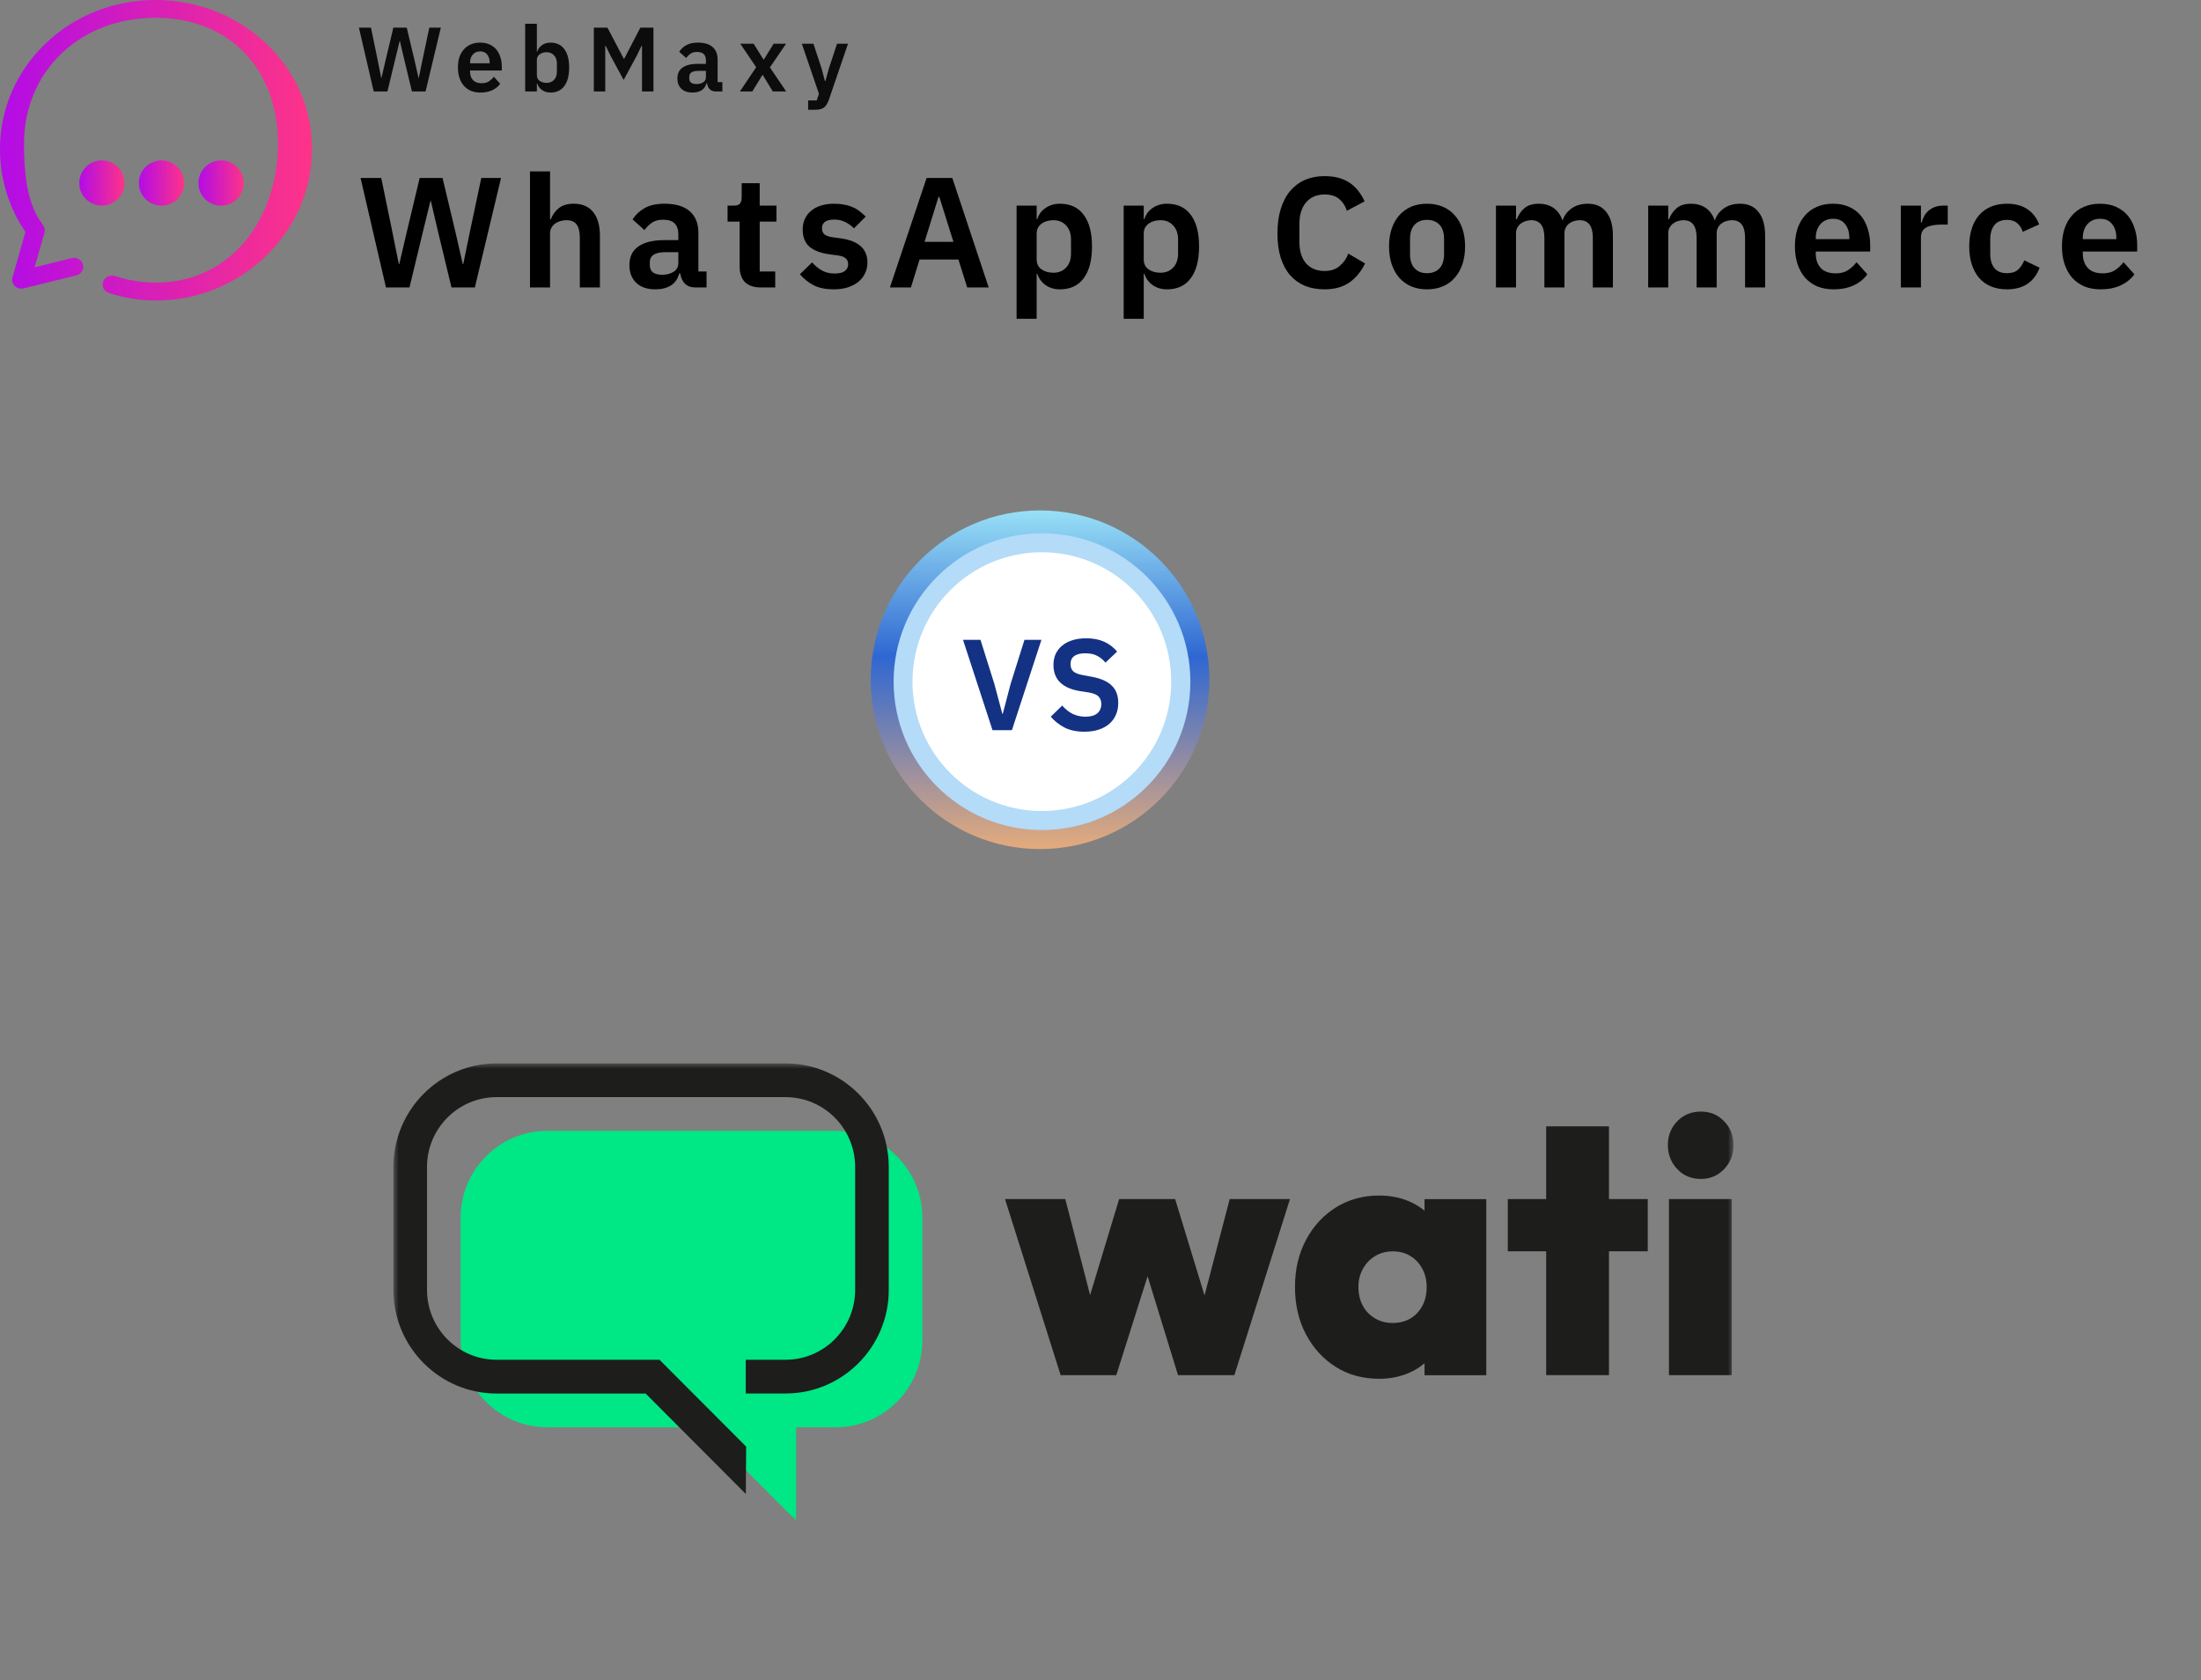 <svg width="207" height="158" viewBox="0 0 207 158" fill="none" xmlns="http://www.w3.org/2000/svg">
<rect x="0" y="0" width="207" height="158" fill="#808080" stroke="none"/>
<path d="M197.549 27.209C196.979 27.209 196.468 27.115 196.016 26.928C195.573 26.732 195.195 26.462 194.88 26.118C194.576 25.764 194.34 25.341 194.173 24.849C194.005 24.348 193.922 23.788 193.922 23.169C193.922 22.559 194.001 22.009 194.158 21.517C194.325 21.026 194.561 20.608 194.866 20.264C195.17 19.91 195.544 19.64 195.986 19.453C196.428 19.256 196.93 19.158 197.49 19.158C198.09 19.158 198.611 19.261 199.053 19.468C199.495 19.674 199.859 19.954 200.144 20.308C200.429 20.662 200.64 21.075 200.778 21.547C200.925 22.009 200.999 22.505 200.999 23.036V23.655H195.883V23.847C195.883 24.407 196.04 24.859 196.355 25.203C196.669 25.538 197.136 25.705 197.755 25.705C198.227 25.705 198.611 25.606 198.905 25.41C199.21 25.213 199.481 24.963 199.716 24.658L200.734 25.793C200.419 26.235 199.987 26.584 199.436 26.84C198.896 27.086 198.267 27.209 197.549 27.209ZM197.52 20.574C197.018 20.574 196.62 20.741 196.325 21.075C196.03 21.409 195.883 21.842 195.883 22.372V22.49H199.038V22.358C199.038 21.827 198.905 21.399 198.64 21.075C198.385 20.741 198.011 20.574 197.52 20.574Z" fill="black"/>
<path d="M188.757 27.209C188.186 27.209 187.68 27.115 187.238 26.928C186.796 26.742 186.422 26.471 186.117 26.118C185.822 25.764 185.596 25.341 185.439 24.849C185.282 24.348 185.203 23.788 185.203 23.169C185.203 22.549 185.282 21.994 185.439 21.503C185.596 21.011 185.822 20.593 186.117 20.249C186.422 19.895 186.796 19.625 187.238 19.438C187.68 19.252 188.186 19.158 188.757 19.158C189.533 19.158 190.172 19.33 190.673 19.674C191.184 20.018 191.553 20.495 191.779 21.105L190.231 21.797C190.142 21.473 189.975 21.208 189.73 21.001C189.494 20.785 189.169 20.677 188.757 20.677C188.226 20.677 187.828 20.844 187.562 21.178C187.307 21.512 187.179 21.95 187.179 22.49V23.891C187.179 24.432 187.307 24.869 187.562 25.203C187.828 25.528 188.226 25.69 188.757 25.69C189.209 25.69 189.558 25.577 189.803 25.351C190.049 25.115 190.241 24.825 190.378 24.481L191.823 25.174C191.568 25.852 191.18 26.363 190.659 26.707C190.138 27.042 189.504 27.209 188.757 27.209Z" fill="black"/>
<path d="M178.773 27.032V19.335H180.661V20.927H180.734C180.784 20.721 180.857 20.524 180.956 20.338C181.064 20.141 181.201 19.969 181.368 19.822C181.536 19.674 181.732 19.556 181.958 19.468C182.194 19.379 182.464 19.335 182.769 19.335H183.182V21.119H182.592C181.953 21.119 181.472 21.212 181.147 21.399C180.823 21.586 180.661 21.891 180.661 22.313V27.032H178.773Z" fill="black"/>
<path d="M172.436 27.209C171.866 27.209 171.354 27.115 170.902 26.928C170.46 26.732 170.082 26.462 169.767 26.118C169.462 25.764 169.226 25.341 169.059 24.849C168.892 24.348 168.809 23.788 168.809 23.169C168.809 22.559 168.887 22.009 169.045 21.517C169.212 21.026 169.448 20.608 169.752 20.264C170.057 19.91 170.43 19.64 170.873 19.453C171.315 19.256 171.816 19.158 172.377 19.158C172.976 19.158 173.497 19.261 173.94 19.468C174.382 19.674 174.746 19.954 175.031 20.308C175.316 20.662 175.527 21.075 175.665 21.547C175.812 22.009 175.886 22.505 175.886 23.036V23.655H170.77V23.847C170.77 24.407 170.927 24.859 171.241 25.203C171.556 25.538 172.023 25.705 172.642 25.705C173.114 25.705 173.497 25.606 173.792 25.41C174.097 25.213 174.367 24.963 174.603 24.658L175.621 25.793C175.306 26.235 174.873 26.584 174.323 26.84C173.782 27.086 173.153 27.209 172.436 27.209ZM172.406 20.574C171.905 20.574 171.507 20.741 171.212 21.075C170.917 21.409 170.77 21.842 170.77 22.372V22.49H173.925V22.358C173.925 21.827 173.792 21.399 173.527 21.075C173.271 20.741 172.898 20.574 172.406 20.574Z" fill="black"/>
<path d="M155.008 27.032V19.335H156.895V20.618H156.969C157.116 20.215 157.352 19.871 157.677 19.586C158.001 19.301 158.453 19.158 159.033 19.158C159.564 19.158 160.021 19.286 160.404 19.542C160.788 19.797 161.073 20.185 161.259 20.706H161.289C161.427 20.274 161.697 19.91 162.1 19.615C162.513 19.311 163.029 19.158 163.648 19.158C164.405 19.158 164.985 19.419 165.388 19.94C165.801 20.461 166.007 21.203 166.007 22.166V27.032H164.12V22.358C164.12 21.257 163.707 20.706 162.881 20.706C162.695 20.706 162.513 20.736 162.336 20.795C162.169 20.844 162.016 20.923 161.879 21.031C161.751 21.129 161.648 21.257 161.569 21.414C161.49 21.561 161.451 21.738 161.451 21.945V27.032H159.564V22.358C159.564 21.257 159.151 20.706 158.325 20.706C158.148 20.706 157.971 20.736 157.795 20.795C157.627 20.844 157.475 20.923 157.337 21.031C157.21 21.129 157.102 21.257 157.013 21.414C156.934 21.561 156.895 21.738 156.895 21.945V27.032H155.008Z" fill="black"/>
<path d="M140.691 27.032V19.335H142.579V20.618H142.652C142.8 20.215 143.036 19.871 143.36 19.586C143.685 19.301 144.137 19.158 144.717 19.158C145.247 19.158 145.705 19.286 146.088 19.542C146.471 19.797 146.756 20.185 146.943 20.706H146.973C147.11 20.274 147.38 19.91 147.783 19.615C148.196 19.311 148.712 19.158 149.332 19.158C150.089 19.158 150.668 19.419 151.071 19.94C151.484 20.461 151.691 21.203 151.691 22.166V27.032H149.803V22.358C149.803 21.257 149.391 20.706 148.565 20.706C148.378 20.706 148.196 20.736 148.019 20.795C147.852 20.844 147.7 20.923 147.562 21.031C147.435 21.129 147.331 21.257 147.253 21.414C147.174 21.561 147.135 21.738 147.135 21.945V27.032H145.247V22.358C145.247 21.257 144.835 20.706 144.009 20.706C143.832 20.706 143.655 20.736 143.478 20.795C143.311 20.844 143.159 20.923 143.021 21.031C142.893 21.129 142.785 21.257 142.697 21.414C142.618 21.561 142.579 21.738 142.579 21.945V27.032H140.691Z" fill="black"/>
<path d="M134.205 27.209C133.654 27.209 133.158 27.115 132.716 26.928C132.283 26.742 131.91 26.471 131.595 26.118C131.29 25.764 131.054 25.341 130.887 24.849C130.72 24.348 130.637 23.788 130.637 23.169C130.637 22.549 130.72 21.994 130.887 21.503C131.054 21.011 131.29 20.593 131.595 20.249C131.91 19.895 132.283 19.625 132.716 19.438C133.158 19.252 133.654 19.158 134.205 19.158C134.755 19.158 135.252 19.252 135.694 19.438C136.136 19.625 136.51 19.895 136.815 20.249C137.129 20.593 137.37 21.011 137.537 21.503C137.704 21.994 137.788 22.549 137.788 23.169C137.788 23.788 137.704 24.348 137.537 24.849C137.37 25.341 137.129 25.764 136.815 26.118C136.51 26.471 136.136 26.742 135.694 26.928C135.252 27.115 134.755 27.209 134.205 27.209ZM134.205 25.69C134.706 25.69 135.099 25.538 135.384 25.233C135.669 24.928 135.812 24.481 135.812 23.891V22.461C135.812 21.881 135.669 21.439 135.384 21.134C135.099 20.829 134.706 20.677 134.205 20.677C133.713 20.677 133.325 20.829 133.04 21.134C132.755 21.439 132.612 21.881 132.612 22.461V23.891C132.612 24.481 132.755 24.928 133.04 25.233C133.325 25.538 133.713 25.69 134.205 25.69Z" fill="black"/>
<path d="M124.579 27.208C123.9 27.208 123.286 27.1 122.736 26.884C122.195 26.658 121.728 26.323 121.335 25.881C120.952 25.439 120.657 24.893 120.45 24.244C120.244 23.586 120.141 22.824 120.141 21.959C120.141 21.094 120.244 20.327 120.45 19.659C120.657 18.981 120.952 18.415 121.335 17.963C121.728 17.501 122.195 17.152 122.736 16.916C123.286 16.68 123.9 16.562 124.579 16.562C125.503 16.562 126.269 16.759 126.879 17.152C127.488 17.546 127.975 18.14 128.339 18.936L126.672 19.821C126.525 19.359 126.284 18.991 125.95 18.715C125.616 18.43 125.159 18.288 124.579 18.288C123.851 18.288 123.271 18.533 122.839 19.025C122.416 19.516 122.205 20.204 122.205 21.089V22.711C122.205 23.605 122.416 24.294 122.839 24.775C123.271 25.247 123.851 25.483 124.579 25.483C125.159 25.483 125.63 25.326 125.994 25.011C126.368 24.697 126.638 24.308 126.805 23.846L128.383 24.775C128.009 25.542 127.513 26.142 126.894 26.574C126.274 26.997 125.503 27.208 124.579 27.208Z" fill="black"/>
<path d="M105.68 19.335H107.567V20.603H107.626C107.764 20.161 108.024 19.812 108.407 19.556C108.791 19.291 109.238 19.158 109.749 19.158C110.732 19.158 111.479 19.507 111.99 20.205C112.511 20.893 112.772 21.881 112.772 23.169C112.772 24.466 112.511 25.464 111.99 26.162C111.479 26.86 110.732 27.209 109.749 27.209C109.238 27.209 108.791 27.076 108.407 26.811C108.034 26.545 107.773 26.191 107.626 25.749H107.567V29.981H105.68V19.335ZM109.145 25.646C109.636 25.646 110.034 25.484 110.339 25.159C110.644 24.835 110.796 24.397 110.796 23.847V22.52C110.796 21.97 110.644 21.532 110.339 21.208C110.034 20.873 109.636 20.706 109.145 20.706C108.692 20.706 108.314 20.819 108.009 21.046C107.714 21.272 107.567 21.571 107.567 21.945V24.392C107.567 24.796 107.714 25.105 108.009 25.321C108.314 25.538 108.692 25.646 109.145 25.646Z" fill="black"/>
<path d="M95.609 19.335H97.497V20.603H97.556C97.693 20.161 97.954 19.812 98.337 19.556C98.72 19.291 99.168 19.158 99.679 19.158C100.662 19.158 101.409 19.507 101.92 20.205C102.441 20.893 102.701 21.881 102.701 23.169C102.701 24.466 102.441 25.464 101.92 26.162C101.409 26.86 100.662 27.209 99.679 27.209C99.168 27.209 98.72 27.076 98.337 26.811C97.964 26.545 97.703 26.191 97.556 25.749H97.497V29.981H95.609V19.335ZM99.074 25.646C99.566 25.646 99.964 25.484 100.269 25.159C100.573 24.835 100.726 24.397 100.726 23.847V22.52C100.726 21.97 100.573 21.532 100.269 21.208C99.964 20.873 99.566 20.706 99.074 20.706C98.622 20.706 98.244 20.819 97.939 21.046C97.644 21.272 97.497 21.571 97.497 21.945V24.392C97.497 24.796 97.644 25.105 97.939 25.321C98.244 25.538 98.622 25.646 99.074 25.646Z" fill="black"/>
<path d="M90.964 27.031L90.139 24.406H86.482L85.671 27.031H83.695L87.145 16.739H89.564L92.984 27.031H90.964ZM88.34 18.509H88.266L86.954 22.74H89.667L88.34 18.509Z" fill="black"/>
<path d="M78.411 27.209C77.674 27.209 77.055 27.086 76.554 26.84C76.052 26.584 75.61 26.235 75.227 25.793L76.377 24.673C76.662 24.997 76.971 25.253 77.305 25.439C77.65 25.626 78.043 25.72 78.485 25.72C78.937 25.72 79.262 25.641 79.458 25.484C79.665 25.326 79.768 25.11 79.768 24.835C79.768 24.609 79.694 24.432 79.547 24.304C79.409 24.166 79.168 24.073 78.824 24.024L78.058 23.921C77.222 23.812 76.583 23.577 76.141 23.213C75.708 22.839 75.492 22.299 75.492 21.591C75.492 21.218 75.561 20.883 75.698 20.588C75.836 20.284 76.033 20.028 76.288 19.822C76.544 19.605 76.849 19.443 77.202 19.335C77.566 19.217 77.969 19.158 78.411 19.158C78.785 19.158 79.114 19.188 79.399 19.247C79.694 19.296 79.96 19.375 80.195 19.483C80.431 19.581 80.648 19.709 80.844 19.866C81.041 20.013 81.233 20.18 81.419 20.367L80.313 21.473C80.087 21.237 79.817 21.041 79.502 20.883C79.188 20.726 78.844 20.647 78.47 20.647C78.058 20.647 77.758 20.721 77.571 20.869C77.394 21.016 77.305 21.208 77.305 21.444C77.305 21.699 77.379 21.896 77.527 22.033C77.684 22.161 77.944 22.255 78.308 22.314L79.09 22.417C80.751 22.653 81.581 23.41 81.581 24.687C81.581 25.061 81.503 25.405 81.346 25.72C81.198 26.024 80.987 26.29 80.712 26.516C80.436 26.732 80.102 26.904 79.709 27.032C79.326 27.15 78.893 27.209 78.411 27.209Z" fill="black"/>
<path d="M71.552 27.032C70.903 27.032 70.406 26.864 70.062 26.53C69.728 26.186 69.561 25.7 69.561 25.071V20.839H68.426V19.335H69.016C69.301 19.335 69.492 19.271 69.591 19.143C69.699 19.006 69.753 18.804 69.753 18.539V17.227H71.448V19.335H73.026V20.839H71.448V25.528H72.908V27.032H71.552Z" fill="black"/>
<path d="M65.403 27.032C64.99 27.032 64.661 26.914 64.415 26.678C64.179 26.432 64.031 26.108 63.972 25.705H63.884C63.756 26.206 63.496 26.584 63.103 26.84C62.709 27.086 62.223 27.209 61.643 27.209C60.856 27.209 60.252 27.002 59.829 26.589C59.407 26.177 59.195 25.626 59.195 24.938C59.195 24.142 59.48 23.552 60.05 23.169C60.621 22.776 61.431 22.579 62.483 22.579H63.796V22.019C63.796 21.586 63.682 21.252 63.456 21.016C63.23 20.78 62.867 20.662 62.365 20.662C61.923 20.662 61.564 20.76 61.289 20.957C61.024 21.144 60.797 21.37 60.611 21.635L59.49 20.633C59.775 20.19 60.154 19.836 60.626 19.571C61.097 19.296 61.721 19.158 62.498 19.158C63.54 19.158 64.331 19.394 64.872 19.866C65.412 20.338 65.683 21.016 65.683 21.901V25.528H66.45V27.032H65.403ZM62.277 25.837C62.7 25.837 63.058 25.744 63.353 25.557C63.648 25.37 63.796 25.095 63.796 24.732V23.714H62.587C61.604 23.714 61.112 24.029 61.112 24.658V24.909C61.112 25.223 61.21 25.459 61.407 25.616C61.613 25.764 61.903 25.837 62.277 25.837Z" fill="black"/>
<path d="M49.844 16.12H51.731V20.617H51.805C51.962 20.204 52.208 19.86 52.542 19.585C52.886 19.3 53.358 19.157 53.957 19.157C54.754 19.157 55.363 19.418 55.786 19.939C56.208 20.46 56.42 21.202 56.42 22.165V27.031H54.532V22.357C54.532 21.806 54.434 21.394 54.237 21.119C54.041 20.843 53.717 20.706 53.264 20.706C53.068 20.706 52.876 20.735 52.689 20.794C52.513 20.843 52.35 20.922 52.203 21.03C52.065 21.128 51.952 21.256 51.864 21.413C51.775 21.561 51.731 21.738 51.731 21.944V27.031H49.844V16.12Z" fill="black"/>
<path d="M36.299 27.031L33.91 16.739H35.856L36.874 21.679L37.508 24.834H37.552L38.289 21.679L39.469 16.739H41.621L42.801 21.679L43.523 24.834H43.568L44.217 21.679L45.263 16.739H47.121L44.659 27.031H42.462L41.15 21.59L40.516 18.877H40.486L39.823 21.59L38.51 27.031H36.299Z" fill="black"/>
<path d="M14.674 28.261C13.192 28.261 11.695 28.027 10.242 27.557C9.787 27.41 9.538 26.926 9.699 26.486C9.846 26.046 10.345 25.811 10.8 25.958C12.076 26.369 13.382 26.574 14.674 26.574C21.805 26.574 26.148 20.44 26.148 13.514C26.148 6.706 21.776 1.673 14.615 1.673C7.513 1.673 2.26 6.706 2.26 13.514C2.26 15.906 2.436 18.709 3.727 20.704L4.065 21.189C4.211 21.394 4.241 21.644 4.182 21.878L3.258 25.136L6.75 24.27C7.219 24.153 7.689 24.432 7.806 24.872C7.924 25.327 7.645 25.782 7.175 25.899L2.23 27.117C1.922 27.19 1.614 27.102 1.394 26.897C1.174 26.677 1.086 26.369 1.174 26.09L2.392 21.805L2.274 21.629L2.26 21.614C0.778 19.355 0 16.728 0 14.013C0 10.257 1.526 6.735 4.285 4.094C7.043 1.453 10.712 0 14.615 0C18.533 0 22.216 1.438 25.004 4.065C27.806 6.706 29.347 10.242 29.347 14.013C29.347 17.799 27.806 21.365 25.018 24.065C22.23 26.765 18.562 28.261 14.674 28.261Z" fill="url(#paint0_linear_8652_5)"/>
<path d="M9.581 19.339C10.756 19.339 11.709 18.387 11.709 17.212C11.709 16.037 10.756 15.084 9.581 15.084C8.406 15.084 7.453 16.037 7.453 17.212C7.453 18.387 8.406 19.339 9.581 19.339Z" fill="url(#paint1_linear_8652_5)"/>
<path d="M20.792 19.339C21.967 19.339 22.919 18.387 22.919 17.212C22.919 16.037 21.967 15.084 20.792 15.084C19.617 15.084 18.664 16.037 18.664 17.212C18.664 18.387 19.617 19.339 20.792 19.339Z" fill="url(#paint2_linear_8652_5)"/>
<path d="M15.186 19.339C16.361 19.339 17.314 18.387 17.314 17.212C17.314 16.037 16.361 15.084 15.186 15.084C14.011 15.084 13.059 16.037 13.059 17.212C13.059 18.387 14.011 19.339 15.186 19.339Z" fill="url(#paint3_linear_8652_5)"/>
<path d="M78.722 4.111H79.754L77.947 9.401C77.89 9.561 77.824 9.699 77.75 9.814C77.681 9.934 77.598 10.032 77.5 10.106C77.403 10.181 77.285 10.235 77.147 10.27C77.01 10.304 76.849 10.321 76.666 10.321H76.004V9.444H76.812L77.019 8.816L75.41 4.111H76.502L77.285 6.485L77.578 7.62H77.629L77.939 6.485L78.722 4.111Z" fill="#0C0C0C"/>
<path d="M69.586 8.601L71.117 6.322L69.62 4.111H70.876L71.805 5.599H71.839L72.76 4.111H73.929L72.407 6.339L73.938 8.601H72.682L71.736 7.053H71.702L70.756 8.601H69.586Z" fill="#0C0C0C"/>
<path d="M67.328 8.601C67.087 8.601 66.895 8.532 66.752 8.394C66.614 8.251 66.528 8.062 66.494 7.827H66.442C66.368 8.119 66.216 8.34 65.986 8.489C65.757 8.632 65.473 8.704 65.135 8.704C64.676 8.704 64.323 8.584 64.077 8.343C63.83 8.102 63.707 7.781 63.707 7.379C63.707 6.915 63.873 6.571 64.206 6.347C64.538 6.118 65.011 6.003 65.625 6.003H66.391V5.676C66.391 5.424 66.325 5.229 66.193 5.092C66.061 4.954 65.849 4.885 65.556 4.885C65.298 4.885 65.089 4.942 64.928 5.057C64.773 5.166 64.642 5.298 64.533 5.453L63.879 4.868C64.045 4.61 64.266 4.403 64.541 4.249C64.817 4.088 65.181 4.008 65.634 4.008C66.241 4.008 66.703 4.145 67.018 4.421C67.334 4.696 67.491 5.092 67.491 5.608V7.723H67.939V8.601H67.328ZM65.505 7.904C65.751 7.904 65.96 7.85 66.132 7.741C66.305 7.632 66.391 7.471 66.391 7.259V6.665H65.685C65.112 6.665 64.825 6.849 64.825 7.216V7.362C64.825 7.546 64.882 7.683 64.997 7.775C65.118 7.861 65.287 7.904 65.505 7.904Z" fill="#0C0C0C"/>
<path d="M60.38 4.292H60.346L59.882 5.247L58.652 7.517L57.422 5.247L56.957 4.292H56.923V8.601H55.848V2.598H57.129L58.669 5.531H58.703L60.225 2.598H61.456V8.601H60.38V4.292Z" fill="#0C0C0C"/>
<path d="M49.391 2.236H50.492V4.851H50.526C50.606 4.593 50.758 4.389 50.982 4.24C51.205 4.086 51.466 4.008 51.764 4.008C52.338 4.008 52.774 4.212 53.072 4.619C53.376 5.02 53.528 5.596 53.528 6.348C53.528 7.104 53.376 7.686 53.072 8.094C52.774 8.501 52.338 8.704 51.764 8.704C51.466 8.704 51.205 8.627 50.982 8.472C50.764 8.317 50.612 8.111 50.526 7.853H50.492V8.601H49.391V2.236ZM51.412 7.793C51.699 7.793 51.931 7.698 52.108 7.509C52.286 7.319 52.375 7.064 52.375 6.743V5.969C52.375 5.648 52.286 5.393 52.108 5.204C51.931 5.009 51.699 4.911 51.412 4.911C51.148 4.911 50.927 4.977 50.75 5.109C50.578 5.241 50.492 5.416 50.492 5.634V7.061C50.492 7.297 50.578 7.477 50.75 7.603C50.927 7.729 51.148 7.793 51.412 7.793Z" fill="#0C0C0C"/>
<path d="M45.182 8.704C44.85 8.704 44.551 8.649 44.288 8.54C44.03 8.426 43.809 8.268 43.626 8.067C43.448 7.861 43.31 7.614 43.213 7.328C43.115 7.035 43.066 6.708 43.066 6.347C43.066 5.992 43.112 5.671 43.204 5.384C43.301 5.097 43.439 4.854 43.617 4.653C43.795 4.446 44.013 4.289 44.27 4.18C44.529 4.065 44.821 4.008 45.148 4.008C45.498 4.008 45.801 4.068 46.059 4.188C46.318 4.309 46.53 4.472 46.696 4.679C46.862 4.885 46.986 5.126 47.066 5.401C47.152 5.671 47.195 5.96 47.195 6.27V6.631H44.21V6.743C44.21 7.07 44.302 7.333 44.486 7.534C44.669 7.729 44.941 7.827 45.303 7.827C45.578 7.827 45.801 7.769 45.974 7.655C46.151 7.54 46.309 7.394 46.447 7.216L47.04 7.878C46.856 8.136 46.604 8.34 46.283 8.489C45.968 8.632 45.601 8.704 45.182 8.704ZM45.165 4.833C44.873 4.833 44.64 4.931 44.468 5.126C44.296 5.321 44.21 5.573 44.21 5.883V5.952H46.051V5.874C46.051 5.565 45.974 5.315 45.819 5.126C45.67 4.931 45.452 4.833 45.165 4.833Z" fill="#0C0C0C"/>
<path d="M35.147 8.601L33.754 2.598H34.889L35.483 5.479L35.852 7.32H35.878L36.308 5.479L36.996 2.598H38.252L38.94 5.479L39.362 7.32H39.388L39.766 5.479L40.377 2.598H41.46L40.024 8.601H38.742L37.977 5.427L37.607 3.845H37.59L37.203 5.427L36.437 8.601H35.147Z" fill="#0C0C0C"/>
<mask id="mask0_8652_5" style="mask-type:luminance" maskUnits="userSpaceOnUse" x="37" y="100" width="127" height="43">
<path d="M163.034 100H37V143H163.034V100Z" fill="white"/>
</mask>
<g mask="url(#mask0_8652_5)">
<path d="M99.75 129.315L94.519 112.757H100.189L103.294 124.777L101.607 124.813L105.253 112.757H110.519L114.197 124.813L112.511 124.777L115.651 112.757H121.32L116.09 129.315H110.792L107.28 117.905H108.595L104.985 129.315H99.754H99.75Z" fill="#1D1D1B"/>
<path d="M129.724 129.657C128.171 129.657 126.804 129.284 125.623 128.539C124.441 127.794 123.51 126.771 122.822 125.475C122.134 124.18 121.791 122.693 121.791 121.025C121.791 119.356 122.134 117.906 122.822 116.606C123.51 115.31 124.446 114.288 125.639 113.542C126.832 112.797 128.183 112.425 129.688 112.425C130.747 112.425 131.702 112.611 132.556 112.984C133.409 113.356 134.113 113.875 134.666 114.541C135.219 115.207 135.551 115.98 135.661 116.86V125.19C135.527 126.07 135.183 126.851 134.63 127.524C134.077 128.202 133.374 128.725 132.521 129.098C131.663 129.47 130.731 129.657 129.719 129.657H129.724ZM130.972 124.409C131.94 124.409 132.714 124.092 133.299 123.462C133.884 122.832 134.176 122.02 134.176 121.025C134.176 120.395 134.042 119.824 133.769 119.317C133.5 118.809 133.129 118.409 132.655 118.116C132.181 117.823 131.632 117.676 131 117.676C130.367 117.676 129.811 117.823 129.329 118.116C128.843 118.409 128.463 118.809 128.179 119.317C127.898 119.824 127.756 120.395 127.756 121.025C127.756 121.655 127.89 122.261 128.159 122.769C128.428 123.276 128.811 123.676 129.305 123.969C129.799 124.263 130.352 124.409 130.96 124.409H130.972ZM133.974 129.32V124.849L134.82 120.854L133.974 116.824V112.762H139.782V129.32H133.974Z" fill="#1D1D1B"/>
<path d="M141.805 117.668V112.757H154.968V117.668H141.805ZM145.415 129.315V105.917H151.321V129.315H145.415Z" fill="#1D1D1B"/>
<path d="M159.965 110.863C159.064 110.863 158.321 110.554 157.736 109.932C157.152 109.31 156.859 108.561 156.859 107.681C156.859 106.801 157.152 106.056 157.736 105.446C158.321 104.835 159.064 104.53 159.965 104.53C160.866 104.53 161.572 104.835 162.157 105.446C162.742 106.056 163.034 106.801 163.034 107.681C163.034 108.561 162.742 109.314 162.157 109.932C161.572 110.554 160.842 110.863 159.965 110.863ZM156.962 129.316V112.758H162.868V129.316H156.962Z" fill="#1D1D1B"/>
<path d="M51.444 134.214H66.112L74.878 143V134.214H78.624C83.091 134.214 86.745 130.548 86.745 126.065V114.493C86.745 110.011 83.091 106.345 78.624 106.345H51.444C46.975 106.345 43.321 110.011 43.321 114.493V126.065C43.321 130.548 46.975 134.214 51.444 134.214Z" fill="#00E785"/>
<path d="M70.145 140.491L60.719 131.043H46.702C41.353 131.043 37 126.676 37 121.31V109.733C37 104.367 41.353 100 46.702 100H73.882C79.231 100 83.585 104.367 83.585 109.733V121.306C83.585 126.672 79.231 131.039 73.882 131.039H70.137V127.869H73.882C77.489 127.869 80.425 124.924 80.425 121.306V109.733C80.425 106.115 77.489 103.171 73.882 103.171H46.702C43.096 103.171 40.16 106.115 40.16 109.733V121.306C40.16 124.924 43.096 127.869 46.702 127.869H62.027L70.173 136.033L70.145 140.487V140.491Z" fill="#1D1D1B"/>
</g>
<path d="M25 61.744H175.635" stroke="url(#paint4_linear_8652_5)" stroke-width="4"/>
<path d="M97.813 79.844C106.606 79.844 113.735 72.716 113.735 63.922C113.735 55.129 106.606 48 97.813 48C89.019 48 81.891 55.129 81.891 63.922C81.891 72.716 89.019 79.844 97.813 79.844Z" fill="url(#paint5_linear_8652_5)"/>
<path d="M97.997 78.055C105.704 78.055 111.952 71.808 111.952 64.101C111.952 56.394 105.704 50.147 97.997 50.147C90.29 50.147 84.043 56.394 84.043 64.101C84.043 71.808 90.29 78.055 97.997 78.055Z" fill="#B4DBF7"/>
<path d="M97.984 76.266C104.704 76.266 110.151 70.819 110.151 64.099C110.151 57.379 104.704 51.932 97.984 51.932C91.264 51.932 85.816 57.379 85.816 64.099C85.816 70.819 91.264 76.266 97.984 76.266Z" fill="white"/>
<path d="M93.344 68.662L90.57 60.169H92.213L93.515 64.306L94.269 67.129H94.306L95.048 64.306L96.35 60.169H97.944L95.169 68.662H93.344Z" fill="#143284"/>
<path d="M101.983 68.807C101.253 68.807 100.632 68.677 100.121 68.418C99.618 68.158 99.184 67.818 98.819 67.396L99.902 66.35C100.194 66.69 100.518 66.95 100.875 67.128C101.24 67.307 101.642 67.396 102.08 67.396C102.575 67.396 102.948 67.29 103.199 67.08C103.451 66.861 103.577 66.569 103.577 66.204C103.577 65.92 103.495 65.688 103.333 65.51C103.171 65.332 102.867 65.202 102.421 65.121L101.618 64.999C99.922 64.731 99.075 63.908 99.075 62.529C99.075 62.148 99.144 61.803 99.282 61.495C99.428 61.187 99.635 60.923 99.902 60.704C100.17 60.485 100.49 60.319 100.863 60.205C101.244 60.083 101.674 60.023 102.153 60.023C102.794 60.023 103.353 60.128 103.832 60.339C104.311 60.55 104.72 60.862 105.061 61.276L103.966 62.31C103.755 62.05 103.499 61.84 103.199 61.677C102.899 61.515 102.522 61.434 102.068 61.434C101.605 61.434 101.257 61.523 101.021 61.702C100.794 61.872 100.681 62.115 100.681 62.432C100.681 62.756 100.774 62.995 100.961 63.15C101.147 63.304 101.447 63.417 101.861 63.49L102.652 63.636C103.512 63.79 104.144 64.066 104.55 64.464C104.964 64.853 105.17 65.4 105.17 66.106C105.17 66.512 105.097 66.881 104.951 67.213C104.814 67.538 104.607 67.822 104.331 68.065C104.063 68.3 103.731 68.483 103.333 68.613C102.944 68.742 102.494 68.807 101.983 68.807Z" fill="#143284"/>
<defs>
<linearGradient id="paint0_linear_8652_5" x1="0.873" y1="14.211" x2="29.347" y2="14.034" gradientUnits="userSpaceOnUse">
<stop stop-color="#B50DE3"/>
<stop offset="1" stop-color="#FE3388"/>
</linearGradient>
<linearGradient id="paint1_linear_8652_5" x1="7.58" y1="17.224" x2="11.708" y2="17.199" gradientUnits="userSpaceOnUse">
<stop stop-color="#B50DE3"/>
<stop offset="1" stop-color="#FE3388"/>
</linearGradient>
<linearGradient id="paint2_linear_8652_5" x1="18.791" y1="17.224" x2="22.919" y2="17.199" gradientUnits="userSpaceOnUse">
<stop stop-color="#B50DE3"/>
<stop offset="1" stop-color="#FE3388"/>
</linearGradient>
<linearGradient id="paint3_linear_8652_5" x1="13.185" y1="17.224" x2="17.314" y2="17.199" gradientUnits="userSpaceOnUse">
<stop stop-color="#B50DE3"/>
<stop offset="1" stop-color="#FE3388"/>
</linearGradient>
<linearGradient id="paint4_linear_8652_5" x1="-nan" y1="-nan" x2="-nan" y2="-nan" gradientUnits="userSpaceOnUse">
<stop stop-color="white" stop-opacity="0"/>
<stop offset="0.25" stop-color="#5A85DD" stop-opacity="0.464"/>
<stop offset="0.505" stop-color="#5A85DD"/>
<stop offset="0.76" stop-color="#5A85DD" stop-opacity="0.568"/>
<stop offset="1" stop-color="white" stop-opacity="0"/>
</linearGradient>
<linearGradient id="paint5_linear_8652_5" x1="97.813" y1="48" x2="97.813" y2="79.844" gradientUnits="userSpaceOnUse">
<stop stop-color="#98E0F6"/>
<stop offset="0.432" stop-color="#2F67D2"/>
<stop offset="1" stop-color="#E4AB7C"/>
</linearGradient>
</defs>
</svg>
